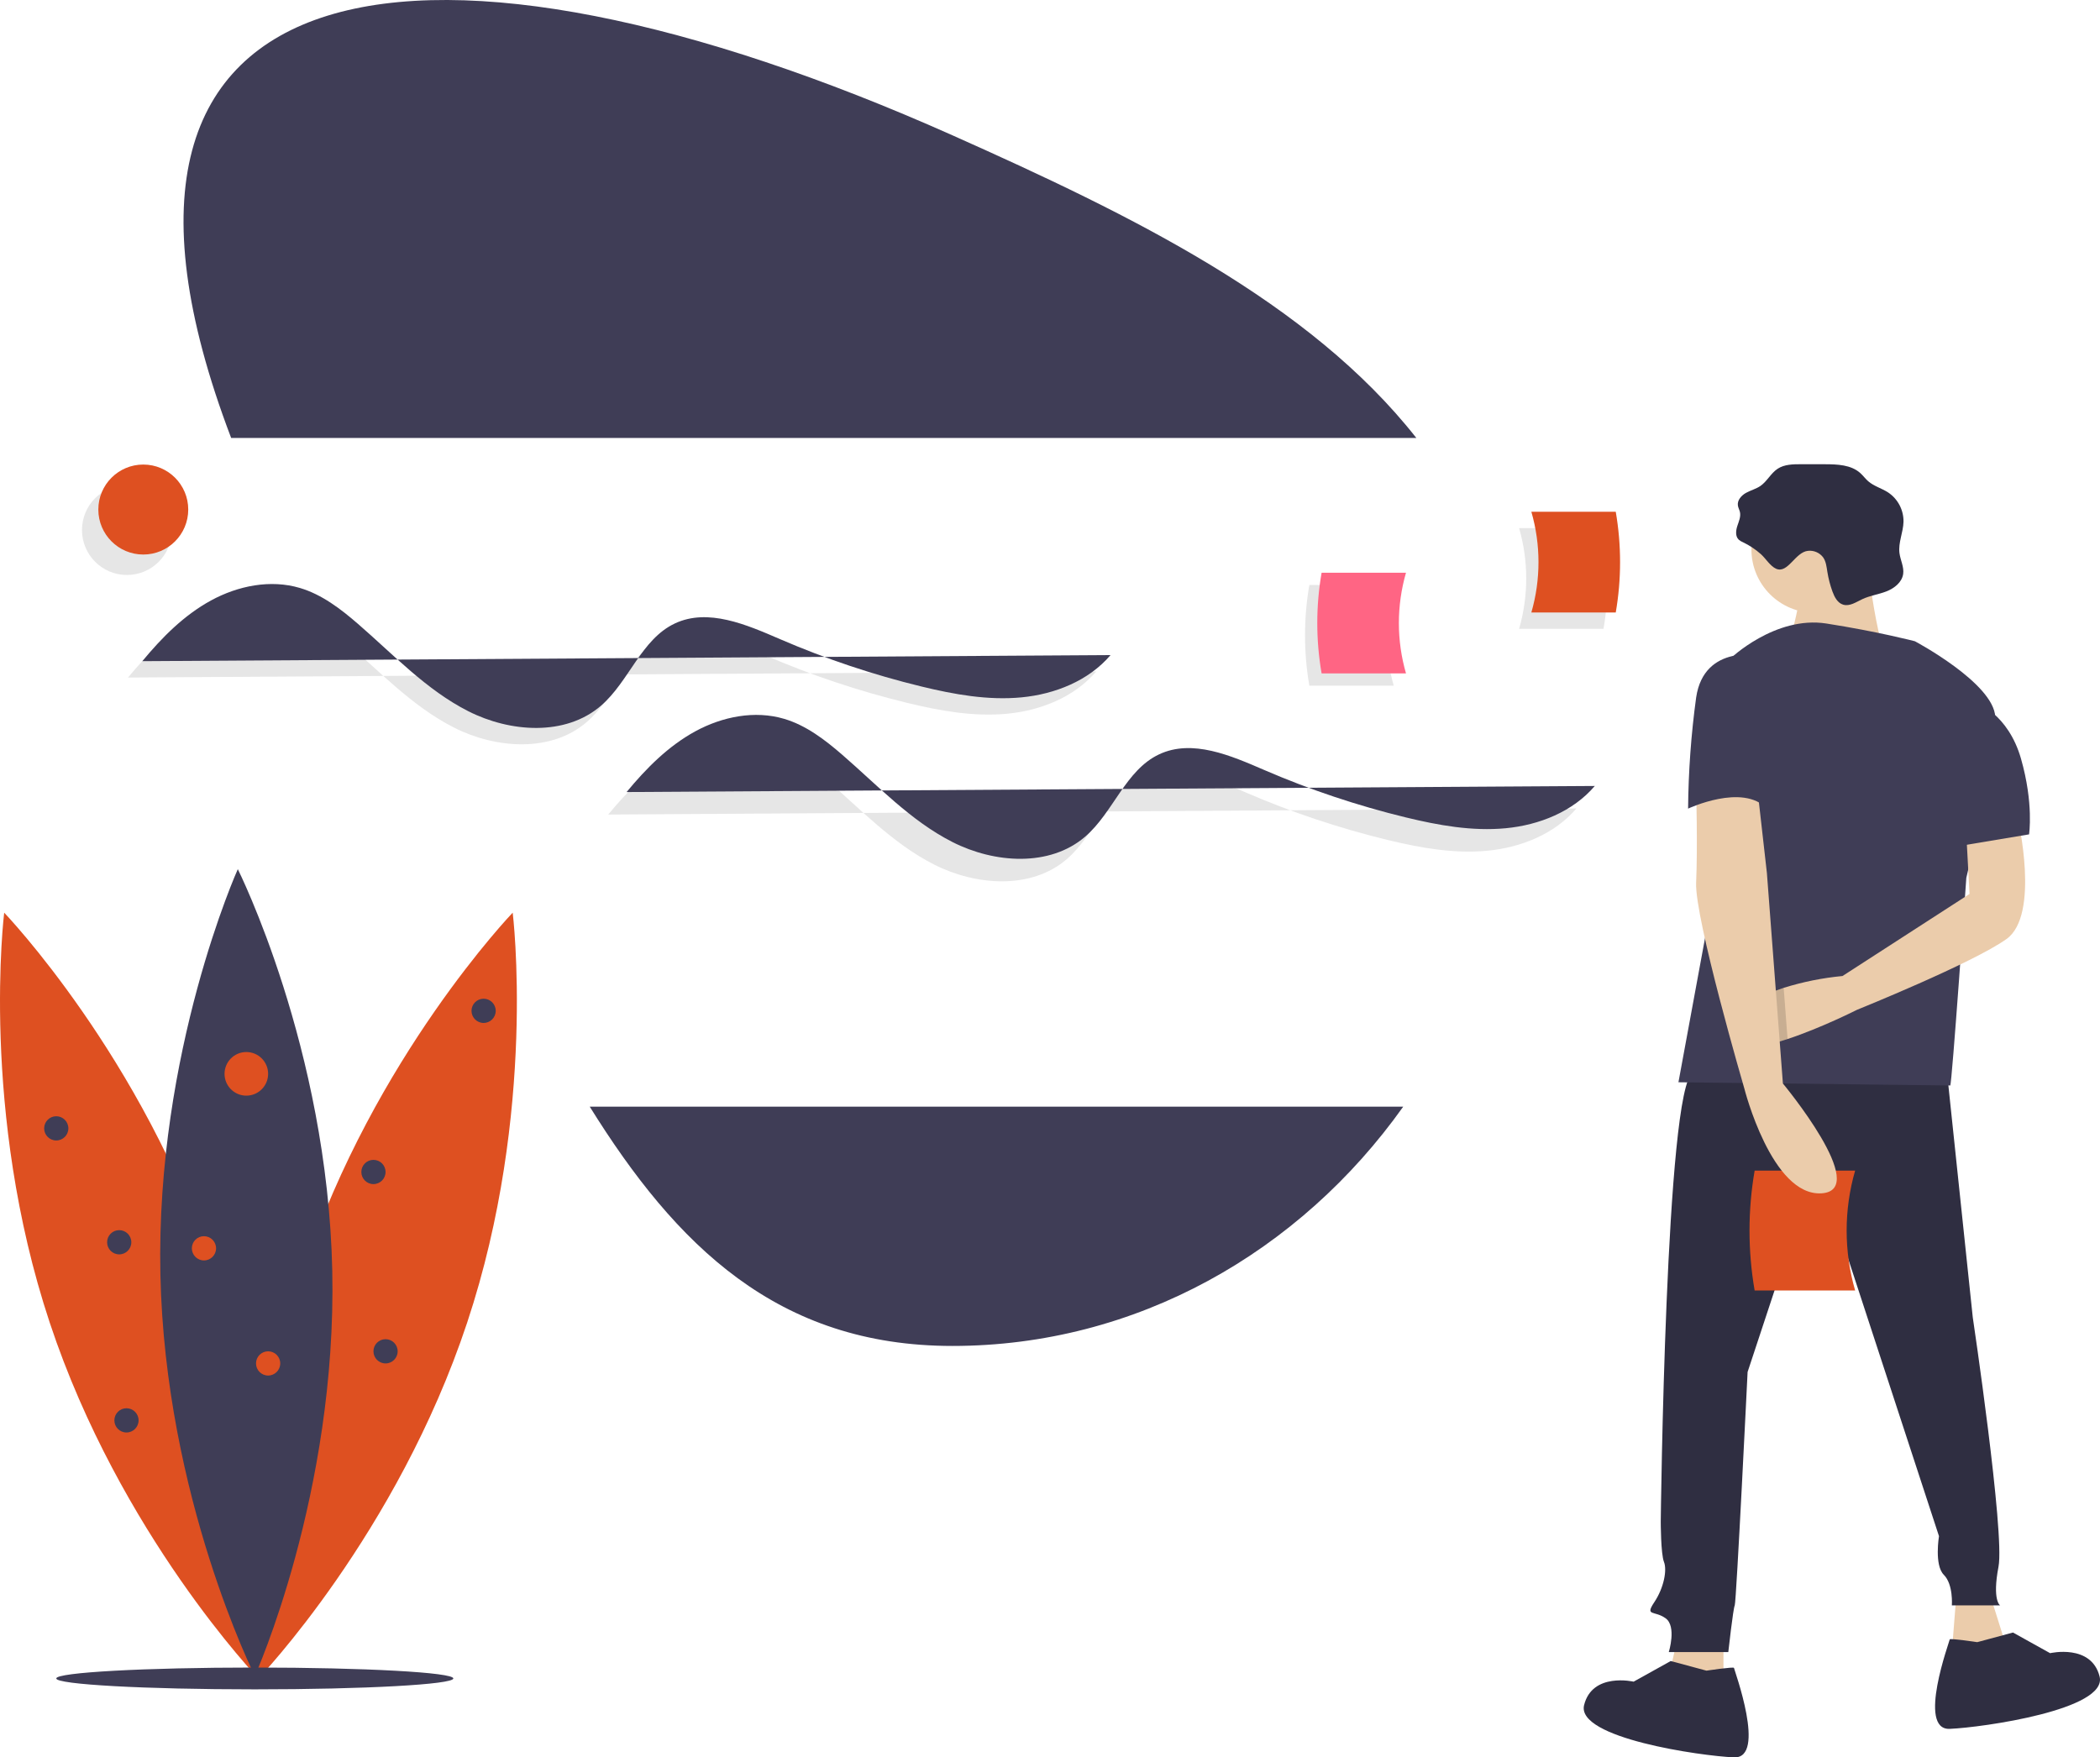 <svg width="503" height="421" viewBox="0 0 503 421" fill="none" xmlns="http://www.w3.org/2000/svg">
<g clip-path="url(#clip0)">
<path d="M339.249 104.92C313.598 72.3 271.107 51.583 228.132 32.414C104.216 -22.855 10.486 -12.901 55.369 104.92H339.249Z" fill="#3F3D56"/>
<path d="M141.259 265.118C161.907 298.311 186.194 322.437 228.132 322.437C272.194 322.437 311.34 299.946 336.102 265.118H141.259Z" fill="#3F3D56"/>
<path opacity="0.1" d="M30.666 162.312C35.356 156.634 40.65 151.296 47.112 147.77C53.574 144.243 61.358 142.678 68.413 144.775C73.68 146.341 78.169 149.785 82.324 153.383C90.836 160.756 98.685 169.197 108.725 174.292C118.766 179.386 131.995 180.337 140.523 172.982C147.272 167.162 150.15 157.08 158.21 153.28C166.155 149.535 175.367 153.557 183.43 157.042C194.379 161.774 205.709 165.568 217.298 168.383C225.138 170.287 233.215 171.746 241.246 170.981C249.277 170.215 257.338 166.997 262.576 160.855" fill="black"/>
<path opacity="0.1" d="M145.681 195.135C150.37 189.457 155.664 184.119 162.126 180.593C168.588 177.066 176.372 175.501 183.428 177.599C188.694 179.164 193.184 182.608 197.338 186.206C205.85 193.579 213.699 202.02 223.74 207.115C233.78 212.209 247.009 213.16 255.537 205.806C262.286 199.985 265.164 189.903 273.224 186.104C281.169 182.359 290.381 186.38 298.444 189.865C309.393 194.597 320.723 198.391 332.312 201.206C340.153 203.11 348.229 204.569 356.26 203.804C364.291 203.038 372.352 199.82 377.59 193.678" fill="black"/>
<path d="M34.092 158.392C38.782 152.714 44.076 147.376 50.538 143.85C57 140.323 64.784 138.758 71.839 140.855C77.106 142.421 81.595 145.865 85.75 149.463C94.262 156.836 102.111 165.277 112.151 170.372C122.191 175.466 135.421 176.417 143.949 169.062C150.698 163.242 153.576 153.16 161.635 149.361C169.581 145.615 178.793 149.637 186.855 153.122C197.804 157.854 209.134 161.648 220.724 164.463C228.564 166.367 236.641 167.826 244.672 167.061C252.703 166.295 260.764 163.077 266.002 156.935" fill="#3F3D56"/>
<path d="M150.085 189.746C154.775 184.067 160.069 178.73 166.531 175.203C172.993 171.677 180.777 170.112 187.832 172.209C193.099 173.774 197.588 177.218 201.743 180.817C210.255 188.189 218.104 196.631 228.144 201.725C238.185 206.82 251.414 207.771 259.942 200.416C266.691 194.595 269.569 184.513 277.629 180.714C285.574 176.969 294.786 180.991 302.849 184.476C313.797 189.208 325.128 193.002 336.717 195.817C344.557 197.72 352.634 199.18 360.665 198.414C368.696 197.649 376.757 194.43 381.995 188.288" fill="#3F3D56"/>
<path opacity="0.1" d="M30.405 137.743C36.352 137.743 41.172 132.918 41.172 126.965C41.172 121.013 36.352 116.188 30.405 116.188C24.458 116.188 19.638 121.013 19.638 126.965C19.638 132.918 24.458 137.743 30.405 137.743Z" fill="black"/>
<path d="M34.321 132.845C40.267 132.845 45.088 128.019 45.088 122.067C45.088 116.114 40.267 111.289 34.321 111.289C28.374 111.289 23.553 116.114 23.553 122.067C23.553 128.019 28.374 132.845 34.321 132.845Z" fill="#DE5021"/>
<path opacity="0.1" d="M363.861 150.644H384.076C385.455 142.661 385.455 134.5 384.076 126.518H363.861C366.138 134.398 366.138 142.763 363.861 150.644V150.644Z" fill="black"/>
<path d="M366.797 146.725H387.012C388.391 138.742 388.391 130.581 387.012 122.599H366.797C369.074 130.479 369.074 138.844 366.797 146.725Z" fill="#DE5021"/>
<path d="M50.992 303.871C67.809 354.53 61.903 402.096 61.903 402.096C61.903 402.096 28.732 367.527 11.916 316.868C-4.901 266.209 1.005 218.643 1.005 218.643C1.005 218.643 34.176 253.212 50.992 303.871Z" fill="#DE5021"/>
<path d="M72.813 303.871C55.997 354.53 61.903 402.096 61.903 402.096C61.903 402.096 95.073 367.527 111.89 316.868C128.706 266.209 122.8 218.643 122.8 218.643C122.8 218.643 89.63 253.212 72.813 303.871Z" fill="#DE5021"/>
<path d="M79.586 304.419C80.713 357.789 61.043 401.491 61.043 401.491C61.043 401.491 39.545 358.661 38.418 305.29C37.291 251.919 56.961 208.218 56.961 208.218C56.961 208.218 78.459 251.048 79.586 304.419Z" fill="#3F3D56"/>
<path d="M61.032 404.705C87.297 404.705 108.588 403.536 108.588 402.093C108.588 400.65 87.297 399.48 61.032 399.48C34.767 399.48 13.475 400.65 13.475 402.093C13.475 403.536 34.767 404.705 61.032 404.705Z" fill="#3F3D56"/>
<path d="M59.002 262.476C61.885 262.476 64.222 260.137 64.222 257.251C64.222 254.366 61.885 252.026 59.002 252.026C56.12 252.026 53.783 254.366 53.783 257.251C53.783 260.137 56.12 262.476 59.002 262.476Z" fill="#DE5021"/>
<path d="M48.853 301.952C50.454 301.952 51.753 300.652 51.753 299.049C51.753 297.446 50.454 296.146 48.853 296.146C47.251 296.146 45.953 297.446 45.953 299.049C45.953 300.652 47.251 301.952 48.853 301.952Z" fill="#DE5021"/>
<path d="M13.476 273.215C15.077 273.215 16.375 271.916 16.375 270.313C16.375 268.71 15.077 267.41 13.476 267.41C11.874 267.41 10.576 268.71 10.576 270.313C10.576 271.916 11.874 273.215 13.476 273.215Z" fill="#3F3D56"/>
<path d="M115.838 245.06C117.44 245.06 118.738 243.761 118.738 242.158C118.738 240.554 117.44 239.255 115.838 239.255C114.237 239.255 112.938 240.554 112.938 242.158C112.938 243.761 114.237 245.06 115.838 245.06Z" fill="#3F3D56"/>
<path d="M28.554 300.501C30.156 300.501 31.454 299.201 31.454 297.598C31.454 295.995 30.156 294.695 28.554 294.695C26.953 294.695 25.654 295.995 25.654 297.598C25.654 299.201 26.953 300.501 28.554 300.501Z" fill="#3F3D56"/>
<path d="M89.45 283.665C91.052 283.665 92.35 282.365 92.35 280.762C92.35 279.159 91.052 277.859 89.45 277.859C87.849 277.859 86.55 279.159 86.55 280.762C86.55 282.365 87.849 283.665 89.45 283.665Z" fill="#3F3D56"/>
<path d="M30.294 343.17C31.896 343.17 33.194 341.87 33.194 340.267C33.194 338.664 31.896 337.364 30.294 337.364C28.693 337.364 27.395 338.664 27.395 340.267C27.395 341.87 28.693 343.17 30.294 343.17Z" fill="#3F3D56"/>
<path d="M92.35 326.625C93.951 326.625 95.249 325.325 95.249 323.722C95.249 322.119 93.951 320.819 92.35 320.819C90.748 320.819 89.45 322.119 89.45 323.722C89.45 325.325 90.748 326.625 92.35 326.625Z" fill="#3F3D56"/>
<path d="M64.222 329.527C65.824 329.527 67.122 328.227 67.122 326.624C67.122 325.021 65.824 323.722 64.222 323.722C62.62 323.722 61.322 325.021 61.322 326.624C61.322 328.227 62.62 329.527 64.222 329.527Z" fill="#DE5021"/>
<path opacity="0.1" d="M333.834 164.265H313.62C312.24 156.282 312.24 148.121 313.62 140.139H333.834C331.557 148.019 331.557 156.384 333.834 164.265Z" fill="black"/>
<path d="M336.771 161.325H316.556C315.177 153.343 315.177 145.182 316.556 137.199H336.771C334.494 145.08 334.494 153.445 336.771 161.325V161.325Z" fill="#FF6584"/>
<path d="M476.375 381.116L480.612 394.612L467.515 395.769L468.67 381.116H476.375Z" fill="#EBCCAB"/>
<path d="M412.813 391.527V410.036H397.79L402.027 391.527H412.813Z" fill="#EBCCAB"/>
<path d="M466.359 256.954L472.523 315.565C472.523 315.565 480.227 367.235 478.686 375.333C477.145 383.43 479.071 384.587 479.071 384.587H467.515C467.515 384.587 467.9 379.574 465.589 377.261C463.277 374.947 464.433 368.006 464.433 368.006L435.156 278.547L418.592 328.675C418.592 328.675 415.895 383.816 415.51 384.587C415.125 385.358 413.969 395.769 413.969 395.769H399.716C399.716 395.769 401.642 389.6 398.945 387.672C396.249 385.744 393.937 387.286 396.249 383.816C398.56 380.345 399.331 376.104 398.56 374.176C397.79 372.248 397.79 364.536 397.79 364.536C397.79 364.536 398.945 260.424 405.494 256.954C412.043 253.483 466.359 256.954 466.359 256.954Z" fill="#2F2E41"/>
<path d="M408.742 400.227C408.742 400.227 415.329 399.238 415.329 399.567C415.329 399.897 423.233 421.326 415.329 420.996C407.425 420.666 377.454 416.38 379.43 408.468C381.406 400.556 391.287 402.864 391.287 402.864L400.179 397.919L408.742 400.227Z" fill="#2F2E41"/>
<path d="M473.595 393.399C473.595 393.399 467.008 392.41 467.008 392.74C467.008 393.07 459.103 414.498 467.008 414.169C474.912 413.839 504.883 409.553 502.907 401.641C500.93 393.729 491.05 396.037 491.05 396.037L482.158 391.092L473.595 393.399Z" fill="#2F2E41"/>
<path d="M444.35 309.156H420.281C418.639 299.651 418.639 289.934 420.281 280.43H444.35C441.639 289.813 441.639 299.773 444.35 309.156Z" fill="#DE5021"/>
<path d="M434.667 146.8C443.039 146.8 449.826 140.006 449.826 131.626C449.826 123.245 443.039 116.451 434.667 116.451C426.294 116.451 419.507 123.245 419.507 131.626C419.507 140.006 426.294 146.8 434.667 146.8Z" fill="#EBCCAB"/>
<path d="M446.713 129.706C446.713 129.706 449.409 156.698 452.876 158.626C456.343 160.554 426.296 162.482 426.296 162.482C426.296 162.482 433.615 137.804 431.304 135.49C428.992 133.176 446.713 129.706 446.713 129.706Z" fill="#EBCCAB"/>
<path d="M414.354 157.855C414.354 157.855 425.14 147.444 437.467 149.372C449.794 151.3 458.654 153.614 458.654 153.614C458.654 153.614 477.53 163.639 477.915 171.737C478.301 179.834 470.981 210.297 470.981 210.297C470.981 210.297 467.514 260.039 467.129 260.039C466.744 260.039 402.027 259.268 402.027 259.268L413.969 194.487L414.354 157.855Z" fill="#3F3D56"/>
<path d="M416.874 250.642C419.37 251.317 423.673 250.383 428.165 248.91C436.177 246.277 444.787 241.916 444.787 241.916C444.787 241.916 472.523 230.733 480.612 224.949C488.702 219.165 483.309 196.029 483.309 196.029L470.982 199.885L471.752 214.152L441.32 233.818C436.538 234.267 431.816 235.217 427.232 236.652C422.109 238.337 417.132 240.963 415.333 244.997C415.052 245.612 414.853 246.261 414.74 246.928C414.374 249.057 415.236 250.194 416.874 250.642Z" fill="#EBCCAB"/>
<path opacity="0.15" d="M415.333 244.997C415.868 246.994 416.388 248.895 416.873 250.642C419.37 251.317 423.673 250.384 428.164 248.911L427.232 236.652C422.109 238.337 417.131 240.963 415.333 244.997Z" fill="black"/>
<path d="M420.903 188.702L423.214 209.139L427.047 259.565C427.047 259.565 448.254 285.102 436.312 285.873C424.37 286.644 417.821 260.809 417.821 260.809C417.821 260.809 405.879 219.936 406.264 211.453C406.65 202.969 406.264 188.702 406.264 188.702H420.903Z" fill="#EBCCAB"/>
<path d="M417.547 129.933C417.15 129.774 416.782 129.552 416.457 129.276C415.629 128.472 415.769 127.109 416.128 126.012C416.487 124.916 417.012 123.781 416.755 122.656C416.635 122.132 416.35 121.652 416.268 121.121C416.074 119.856 417.082 118.704 418.197 118.08C419.313 117.455 420.595 117.148 421.649 116.425C423.266 115.316 424.159 113.36 425.8 112.288C427.405 111.239 429.444 111.207 431.36 111.209L437.082 111.215C440.072 111.219 443.357 111.33 445.583 113.329C446.26 113.937 446.796 114.69 447.481 115.288C448.862 116.493 450.725 116.974 452.258 117.977C453.403 118.743 454.338 119.783 454.981 121.003C455.623 122.222 455.951 123.582 455.936 124.961C455.882 127.502 454.645 129.97 454.966 132.492C455.182 134.183 456.094 135.808 455.855 137.497C455.57 139.499 453.736 140.933 451.854 141.669C449.973 142.406 447.921 142.67 446.091 143.525C444.597 144.223 443.035 145.336 441.46 144.847C440.128 144.434 439.397 143.025 438.919 141.713C438.361 140.179 437.951 138.594 437.694 136.981C437.503 135.775 437.376 134.496 436.668 133.501C436.252 132.959 435.705 132.533 435.079 132.263C434.452 131.992 433.767 131.886 433.088 131.956C429.999 132.227 428.26 137.494 425.419 136.249C424.01 135.631 422.927 133.783 421.799 132.775C420.522 131.632 419.091 130.675 417.547 129.933V129.933Z" fill="#2F2E41"/>
<path d="M473.293 168.266C473.293 168.266 480.997 170.965 484.079 181.762C487.161 192.558 486.005 199.885 486.005 199.885L469.826 202.584L473.293 168.266Z" fill="#3F3D56"/>
<path d="M422.059 157.083C422.059 157.083 408.191 153.999 406.265 167.109C405.059 175.928 404.416 184.815 404.338 193.715C404.338 193.715 417.436 187.546 423.214 193.715L422.059 157.083Z" fill="#3F3D56"/>
</g>
<defs>
<clipPath id="clip0">
<rect width="503" height="421" fill="white"/>
</clipPath>
</defs>
</svg>
